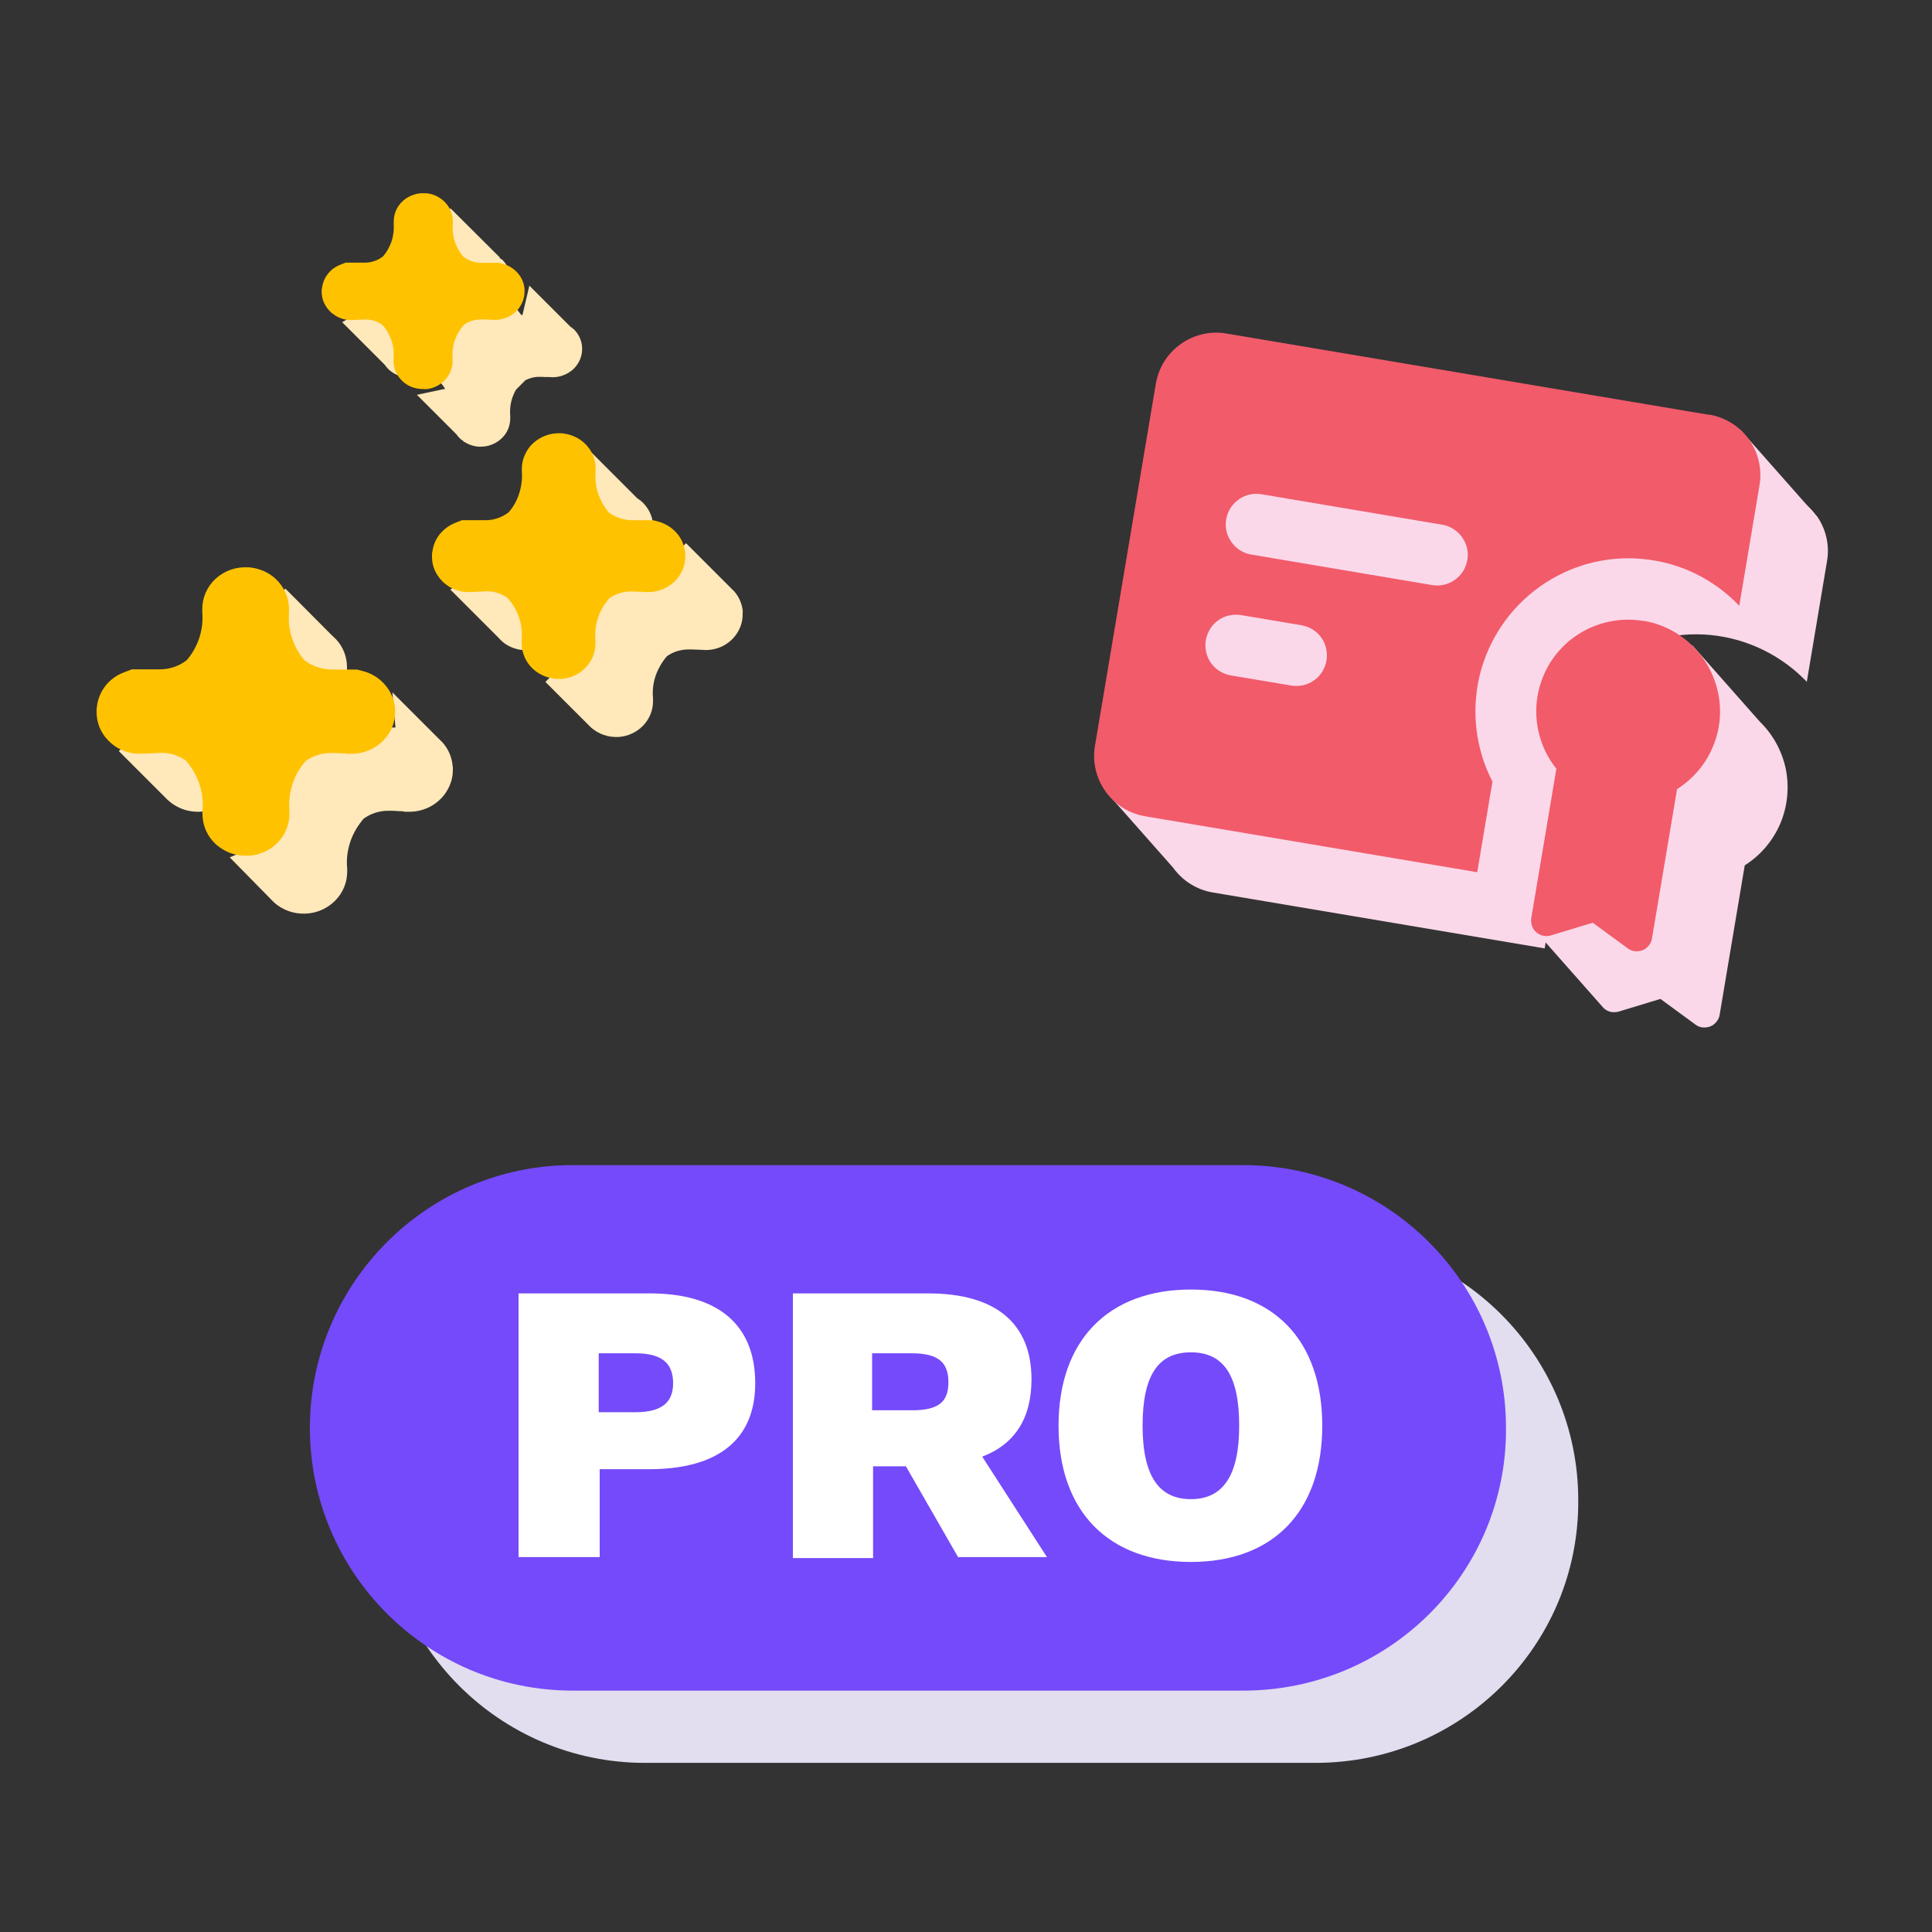 <svg width="100" height="100" viewBox="0 0 100 100" fill="none" xmlns="http://www.w3.org/2000/svg">
<rect x="0" y="0" width="100" height="100" fill="#333333" stroke="none"/>
<path fill-rule="evenodd" clip-rule="evenodd" d="M94.01 26.693L90.077 22.242L89.818 26.434L94.01 26.693Z" fill="#FAD8E9"/>
<path fill-rule="evenodd" clip-rule="evenodd" d="M94.01 26.693C93.522 26.011 92.789 25.545 91.956 25.404L66.968 21.195C66.135 21.054 65.291 21.252 64.61 21.741C63.928 22.23 63.462 22.962 63.321 23.795L60.994 37.618L57.221 40.952L60.715 44.905C61.203 45.586 61.936 46.052 62.769 46.194L79.953 49.089L80.002 48.781L83.018 52.194C83.123 52.28 83.239 52.347 83.377 52.376C83.506 52.404 83.647 52.393 83.779 52.361L85.943 51.703L87.765 53.038C87.87 53.114 87.997 53.172 88.136 53.181C88.266 53.189 88.407 53.178 88.531 53.125C88.654 53.073 88.769 52.989 88.846 52.884C88.933 52.779 88.991 52.653 89.009 52.523L90.308 44.789C91.121 44.278 91.759 43.526 92.144 42.638C92.519 41.749 92.62 40.774 92.438 39.831C92.245 38.887 91.778 38.026 91.088 37.353L87.595 33.4L85.907 36.401C85.907 36.401 85.814 36.436 85.773 36.453C84.896 36.86 84.174 37.517 83.682 38.348C83.19 39.179 82.971 40.138 83.042 41.094C83.046 41.194 83.07 41.296 83.083 41.397L80.461 46.054L80.744 44.389C80.494 43.902 80.295 43.389 80.158 42.859L80.971 38.772L80.258 38.307C80.779 36.696 81.808 35.287 83.191 34.3C84.742 33.194 86.647 32.69 88.539 32.867C90.442 33.055 92.202 33.915 93.52 35.289L94.567 29.041C94.708 28.209 94.51 27.365 94.021 26.683L94.01 26.693Z" fill="#FAD8E9"/>
<path fill-rule="evenodd" clip-rule="evenodd" d="M85.068 32.132C86.02 32.291 86.894 32.736 87.584 33.409C88.274 34.083 88.742 34.944 88.934 35.887C89.126 36.831 89.026 37.806 88.64 38.694C88.265 39.583 87.618 40.325 86.804 40.845L85.505 48.58C85.487 48.709 85.429 48.836 85.343 48.941C85.256 49.045 85.151 49.129 85.027 49.182C84.904 49.234 84.763 49.245 84.633 49.237C84.503 49.23 84.367 49.171 84.261 49.094L82.44 47.76L80.275 48.417C80.142 48.459 80.012 48.461 79.874 48.433C79.745 48.405 79.618 48.347 79.514 48.25C79.409 48.163 79.336 48.049 79.294 47.916C79.252 47.793 79.24 47.652 79.258 47.523L80.558 39.788C79.953 39.04 79.599 38.116 79.528 37.16C79.457 36.204 79.686 35.246 80.168 34.414C80.66 33.583 81.382 32.926 82.259 32.519C83.136 32.113 84.106 31.982 85.058 32.141L85.068 32.132ZM88.472 21.461C89.305 21.603 90.038 22.059 90.527 22.75C91.016 23.432 91.213 24.286 91.073 25.108L90.025 31.356C88.708 29.972 86.948 29.112 85.045 28.934C83.143 28.747 81.248 29.261 79.697 30.367C78.146 31.474 77.043 33.099 76.588 34.954C76.143 36.81 76.373 38.758 77.25 40.456L76.46 45.146L59.275 42.251C58.443 42.109 57.709 41.653 57.221 40.962C56.732 40.281 56.534 39.427 56.675 38.604L59.826 19.863C59.968 19.03 60.424 18.296 61.115 17.808C61.797 17.319 62.651 17.121 63.474 17.262L88.462 21.471L88.472 21.461ZM67.36 32.361L64.237 31.837C63.82 31.771 63.393 31.865 63.058 32.105C62.713 32.344 62.489 32.721 62.413 33.137C62.347 33.554 62.441 33.98 62.681 34.316C62.92 34.661 63.297 34.885 63.713 34.961L66.837 35.484C67.254 35.55 67.68 35.456 68.016 35.217C68.361 34.977 68.585 34.6 68.66 34.184C68.726 33.767 68.632 33.341 68.393 33.005C68.153 32.66 67.776 32.437 67.36 32.361ZM74.655 27.16L65.284 25.58C64.888 25.515 64.482 25.6 64.147 25.83C63.812 26.06 63.571 26.396 63.486 26.791C63.392 27.186 63.456 27.601 63.666 27.945C63.874 28.298 64.199 28.549 64.583 28.663L64.761 28.703L74.131 30.284C74.528 30.349 74.934 30.264 75.269 30.034C75.603 29.814 75.845 29.468 75.929 29.073C76.024 28.678 75.959 28.263 75.75 27.919C75.541 27.566 75.216 27.315 74.833 27.201L74.655 27.16Z" fill="#F25B6A"/>
<path fill-rule="evenodd" clip-rule="evenodd" d="M30.13 17.966C30.11 17.656 29.98 17.356 29.78 17.126C29.71 17.036 29.61 16.976 29.52 16.906L27.4 14.786L27.04 16.316C27.04 16.316 26.98 16.296 26.96 16.276C26.77 16.056 26.63 15.796 26.53 15.526C26.43 15.226 26.39 14.906 26.42 14.586V14.526V14.466C26.42 14.106 26.29 13.756 26.04 13.486C25.99 13.426 25.91 13.396 25.85 13.346L25.87 13.326L23.31 10.776L21.99 14.176L17.71 16.676L19.91 18.876C20.02 19.036 20.14 19.146 20.19 19.186C20.29 19.266 20.4 19.336 20.53 19.396C20.63 19.446 20.86 19.536 21.17 19.536H21.2L21.92 19.506C22.23 19.506 22.54 19.606 22.79 19.786C22.88 19.896 22.97 20.006 23.04 20.126L21.58 20.436L23.63 22.486C23.69 22.576 23.76 22.646 23.84 22.726C23.87 22.756 23.91 22.776 23.94 22.796L24.01 22.866H24.02C24.13 22.926 24.24 22.996 24.37 23.036C24.57 23.106 24.77 23.136 24.98 23.116C25.37 23.096 25.73 22.926 26 22.656C26.27 22.386 26.41 22.026 26.41 21.646V21.586V21.526C26.38 21.196 26.42 20.866 26.53 20.556C26.58 20.416 26.64 20.286 26.71 20.166L27.2 19.676C27.41 19.576 27.63 19.506 27.87 19.506H27.89C27.89 19.506 27.9 19.506 27.92 19.506H28C28.06 19.506 28.14 19.506 28.22 19.516C28.28 19.516 28.34 19.516 28.39 19.516H28.44L28.6 19.526C29.09 19.526 29.42 19.306 29.57 19.196C29.67 19.116 29.78 19.016 29.88 18.866C29.97 18.736 30.13 18.456 30.13 18.066V17.946V17.966Z" fill="#FFE8BA"/>
<path fill-rule="evenodd" clip-rule="evenodd" d="M38.45 31.676C38.42 31.286 38.27 30.916 38.01 30.616L35.51 28.116L34.31 29.306C34.16 29.086 34.03 28.866 33.95 28.616C33.82 28.236 33.77 27.846 33.81 27.446V27.376V27.306C33.81 26.856 33.65 26.426 33.34 26.086C33.24 25.976 33.12 25.876 32.99 25.796L30.47 23.276L29.02 26.866L23.31 30.516L25.8 33.006C25.89 33.106 25.97 33.186 26.02 33.226C26.14 33.326 26.28 33.416 26.44 33.486C26.57 33.546 26.86 33.656 27.24 33.656H27.28L28.18 33.616C28.57 33.616 28.95 33.736 29.26 33.966C29.31 34.016 29.34 34.086 29.39 34.146L28.23 35.296L30.58 37.646C30.77 37.816 30.99 37.946 31.24 38.036C31.49 38.126 31.75 38.156 32.01 38.146C32.49 38.116 32.95 37.906 33.28 37.566C33.61 37.226 33.8 36.776 33.8 36.306V36.226V36.146C33.76 35.736 33.81 35.326 33.95 34.936C34.08 34.586 34.27 34.256 34.52 33.966C34.84 33.736 35.23 33.616 35.63 33.616H35.65C35.65 33.616 35.66 33.616 35.69 33.616H35.79C35.87 33.616 35.97 33.626 36.06 33.626C36.14 33.626 36.21 33.626 36.27 33.636H36.33L36.53 33.646C37.14 33.646 37.56 33.376 37.74 33.226C37.86 33.136 38 32.996 38.13 32.806C38.24 32.636 38.44 32.296 38.44 31.806V31.656L38.45 31.676ZM29.23 29.596L29.44 29.386C29.4 29.436 29.37 29.496 29.33 29.536C29.3 29.556 29.26 29.566 29.23 29.586V29.596Z" fill="#FFE8BA"/>
<path fill-rule="evenodd" clip-rule="evenodd" d="M23.43 39.676C23.4 39.216 23.22 38.786 22.91 38.436L20.31 35.836L20.47 37.656H20.16C19.65 37.656 19.15 37.486 18.76 37.176C18.48 36.846 18.27 36.476 18.13 36.076C17.98 35.636 17.92 35.166 17.96 34.696V34.616V34.536C17.96 34.006 17.77 33.496 17.4 33.096C17.33 33.026 17.26 32.966 17.19 32.896L14.77 30.466L6.15 38.876L8.58 41.306C8.58 41.306 8.63 41.356 8.65 41.376L8.68 41.406C8.68 41.406 8.77 41.486 8.8 41.506C8.94 41.626 9.11 41.726 9.3 41.816C9.45 41.886 9.79 42.016 10.24 42.016H10.29L11.35 41.966C11.81 41.966 12.26 42.116 12.63 42.376C12.93 42.706 13.15 43.096 13.3 43.516C13.33 43.596 13.34 43.686 13.36 43.766L11.89 44.376L14.18 46.706C14.4 46.906 14.67 47.066 14.96 47.166C15.25 47.266 15.56 47.306 15.86 47.286C16.43 47.256 16.97 47.006 17.36 46.606C17.75 46.206 17.97 45.676 17.97 45.126V45.036V44.946C17.92 44.466 17.99 43.976 18.15 43.516C18.3 43.096 18.53 42.716 18.82 42.376C19.19 42.106 19.65 41.956 20.12 41.966H20.15C20.15 41.966 20.17 41.966 20.19 41.966H20.31C20.41 41.966 20.52 41.976 20.63 41.986C20.72 41.986 20.81 41.986 20.88 41.996L20.95 42.016H21.19C21.91 42.016 22.4 41.696 22.61 41.526C22.75 41.416 22.92 41.256 23.07 41.036C23.2 40.836 23.44 40.426 23.44 39.866V39.686L23.43 39.676Z" fill="#FFE8BA"/>
<path fill-rule="evenodd" clip-rule="evenodd" d="M29.03 35.136C28.77 35.156 28.51 35.116 28.26 35.026C28.01 34.936 27.79 34.806 27.6 34.636C27.41 34.466 27.26 34.256 27.16 34.026C27.06 33.796 27 33.546 27 33.296V33.216V33.136C27.04 32.726 26.99 32.316 26.85 31.926C26.73 31.576 26.53 31.246 26.28 30.956C25.97 30.726 25.59 30.606 25.2 30.606L24.3 30.646H24.26C23.88 30.646 23.59 30.536 23.46 30.476C23.3 30.406 23.16 30.316 23.04 30.216C22.89 30.096 22.36 29.626 22.36 28.816V28.676L22.38 28.546C22.42 28.266 22.52 27.986 22.69 27.746C22.91 27.436 23.22 27.196 23.58 27.056L23.91 26.926H25.14C25.57 26.926 25.99 26.776 26.33 26.516C26.57 26.236 26.75 25.926 26.86 25.576C26.99 25.196 27.04 24.806 27.01 24.406V24.336V24.266C27.01 24.016 27.06 23.766 27.17 23.536C27.27 23.306 27.42 23.096 27.61 22.926C27.8 22.756 28.02 22.626 28.27 22.536C28.52 22.446 28.78 22.416 29.04 22.426H29.1L29.16 22.436C29.62 22.496 30.05 22.706 30.36 23.046C30.67 23.386 30.84 23.816 30.83 24.266V24.336V24.406C30.79 24.806 30.84 25.196 30.97 25.576C31.09 25.916 31.27 26.236 31.5 26.516C31.84 26.776 32.26 26.916 32.69 26.926H33.8L34.03 26.986C34.42 27.086 34.77 27.296 35.03 27.596C35.29 27.896 35.44 28.266 35.47 28.656V28.716V28.806C35.47 29.286 35.27 29.636 35.16 29.806C35.03 29.996 34.89 30.126 34.77 30.226C34.59 30.366 34.17 30.646 33.56 30.646H33.29C33.23 30.626 33.16 30.626 33.08 30.626C32.99 30.626 32.89 30.626 32.81 30.616H32.71H32.67H32.65C32.25 30.616 31.86 30.736 31.54 30.966C31.29 31.246 31.09 31.576 30.97 31.936C30.83 32.326 30.78 32.736 30.82 33.146V33.226V33.306C30.82 33.776 30.64 34.226 30.3 34.566C29.97 34.906 29.51 35.116 29.03 35.146V35.136Z" fill="#FFC200"/>
<path fill-rule="evenodd" clip-rule="evenodd" d="M12.86 44.286C12.55 44.306 12.25 44.266 11.96 44.166C11.67 44.066 11.41 43.906 11.18 43.706C10.96 43.506 10.78 43.256 10.66 42.986C10.54 42.716 10.48 42.426 10.48 42.126V42.036V41.946C10.53 41.466 10.46 40.976 10.3 40.516C10.15 40.096 9.92 39.716 9.63 39.376C9.26 39.106 8.82 38.966 8.35 38.966L7.29 39.016H7.24C6.79 39.016 6.45 38.886 6.3 38.816C6.11 38.736 5.94 38.626 5.8 38.506C5.62 38.366 5 37.816 5 36.856V36.696L5.02 36.546C5.06 36.216 5.19 35.886 5.38 35.606C5.63 35.236 6 34.956 6.43 34.796L6.82 34.646H8.27C8.78 34.646 9.28 34.476 9.67 34.166C9.95 33.836 10.16 33.466 10.3 33.066C10.45 32.626 10.51 32.156 10.47 31.686V31.606V31.526C10.47 31.226 10.53 30.936 10.65 30.666C10.77 30.396 10.95 30.146 11.17 29.946C11.39 29.746 11.66 29.586 11.95 29.486C12.24 29.386 12.55 29.346 12.85 29.366H12.92L12.99 29.376C13.54 29.446 14.04 29.696 14.4 30.096C14.76 30.496 14.96 31.006 14.96 31.536V31.616V31.696C14.92 32.166 14.97 32.626 15.13 33.076C15.27 33.476 15.48 33.856 15.76 34.176C16.16 34.486 16.65 34.646 17.17 34.656H18.48L18.75 34.726C19.21 34.836 19.62 35.086 19.93 35.446C20.23 35.796 20.42 36.236 20.45 36.686V36.756V36.866C20.45 37.436 20.22 37.846 20.08 38.036C19.93 38.256 19.76 38.416 19.62 38.526C19.41 38.696 18.91 39.016 18.2 39.016H17.96L17.89 38.996C17.82 38.996 17.73 38.996 17.64 38.986C17.53 38.986 17.42 38.986 17.32 38.976H17.2H17.16H17.13C16.66 38.976 16.2 39.116 15.83 39.386C15.53 39.716 15.3 40.106 15.16 40.526C15 40.986 14.94 41.476 14.98 41.956V42.046V42.136C14.98 42.686 14.76 43.216 14.37 43.616C13.98 44.016 13.44 44.256 12.87 44.296L12.86 44.286Z" fill="#FFC200"/>
<path fill-rule="evenodd" clip-rule="evenodd" d="M21.99 20.136C21.78 20.146 21.57 20.116 21.38 20.056C21.18 19.986 21 19.886 20.85 19.746C20.7 19.606 20.58 19.446 20.49 19.256C20.41 19.076 20.37 18.876 20.37 18.676V18.616V18.556C20.4 18.226 20.36 17.896 20.25 17.586C20.15 17.306 20 17.036 19.79 16.816C19.54 16.636 19.24 16.536 18.92 16.536L18.2 16.566H18.17C17.86 16.566 17.63 16.476 17.53 16.426C17.4 16.366 17.29 16.296 17.19 16.216C17.07 16.116 16.65 15.746 16.65 15.096V14.986L16.67 14.886C16.7 14.656 16.78 14.436 16.92 14.246C17.09 13.996 17.34 13.806 17.63 13.696L17.89 13.596H18.88C19.23 13.596 19.56 13.476 19.83 13.266C20.02 13.046 20.16 12.786 20.26 12.516C20.36 12.216 20.4 11.896 20.38 11.586V11.526V11.466C20.38 11.266 20.42 11.066 20.5 10.886C20.58 10.706 20.7 10.536 20.86 10.396C21.01 10.256 21.19 10.156 21.39 10.086C21.59 10.016 21.79 9.986 22 10.006H22.05H22.1C22.47 10.046 22.81 10.226 23.06 10.496C23.31 10.766 23.44 11.116 23.44 11.476V11.536V11.596C23.41 11.916 23.45 12.226 23.55 12.536C23.64 12.806 23.79 13.066 23.98 13.286C24.25 13.496 24.59 13.606 24.93 13.606H25.82L26 13.646C26.31 13.726 26.59 13.896 26.8 14.136C27.01 14.376 27.13 14.666 27.15 14.976V15.026V15.096C27.15 15.476 26.99 15.756 26.9 15.896C26.8 16.046 26.68 16.156 26.59 16.226C26.45 16.336 26.11 16.556 25.62 16.556H25.41C25.41 16.556 25.3 16.536 25.24 16.536C25.16 16.536 25.09 16.536 25.02 16.536H24.94H24.91H24.89C24.57 16.536 24.26 16.626 24.01 16.816C23.81 17.046 23.65 17.306 23.55 17.586C23.44 17.896 23.4 18.226 23.43 18.556V18.616V18.676C23.43 19.046 23.28 19.406 23.02 19.686C22.75 19.956 22.39 20.126 22 20.146L21.99 20.136Z" fill="#FFC200"/>
<path d="M68.09 91.246H33.38C25.88 91.246 19.78 85.146 19.78 77.646C19.78 70.146 25.88 64.046 33.38 64.046H68.09C75.59 64.046 81.69 70.146 81.69 77.646C81.74 85.146 75.64 91.246 68.09 91.246Z" fill="#E2DDEF"/>
<path d="M64.34 87.506H29.64C22.14 87.506 16.04 81.406 16.04 73.906C16.04 66.406 22.14 60.306 29.64 60.306H64.35C71.85 60.306 77.95 66.406 77.95 73.906C78 81.406 71.9 87.506 64.35 87.506H64.34Z" fill="#754AFA"/>
<path d="M39.09 71.596C39.09 74.496 37.19 76.046 33.59 76.046H31.04V80.596H26.84V66.946H33.64C37.14 66.946 39.09 68.546 39.09 71.596ZM34.84 71.596C34.84 70.546 34.24 70.046 32.89 70.046H30.99V73.096H32.89C34.24 73.096 34.84 72.596 34.84 71.596Z" fill="white"/>
<path d="M46.89 75.896H45.19V80.646H41.04V66.946H48.04C51.54 66.946 53.39 68.496 53.39 71.396C53.39 73.396 52.54 74.746 50.84 75.396L54.19 80.596H49.59L46.89 75.896ZM45.14 72.996H47.19C48.54 72.996 49.09 72.596 49.09 71.546C49.09 70.496 48.54 70.046 47.19 70.046H45.14V72.996Z" fill="white"/>
<path d="M68.44 73.796C68.44 78.246 65.89 80.846 61.64 80.846C57.39 80.846 54.79 78.246 54.79 73.796C54.79 69.346 57.39 66.746 61.64 66.746C65.89 66.746 68.44 69.346 68.44 73.796ZM59.14 73.796C59.14 76.396 59.99 77.596 61.64 77.596C63.29 77.596 64.14 76.396 64.14 73.796C64.14 71.196 63.34 69.996 61.64 69.996C59.94 69.996 59.14 71.196 59.14 73.796Z" fill="white"/>
</svg>
